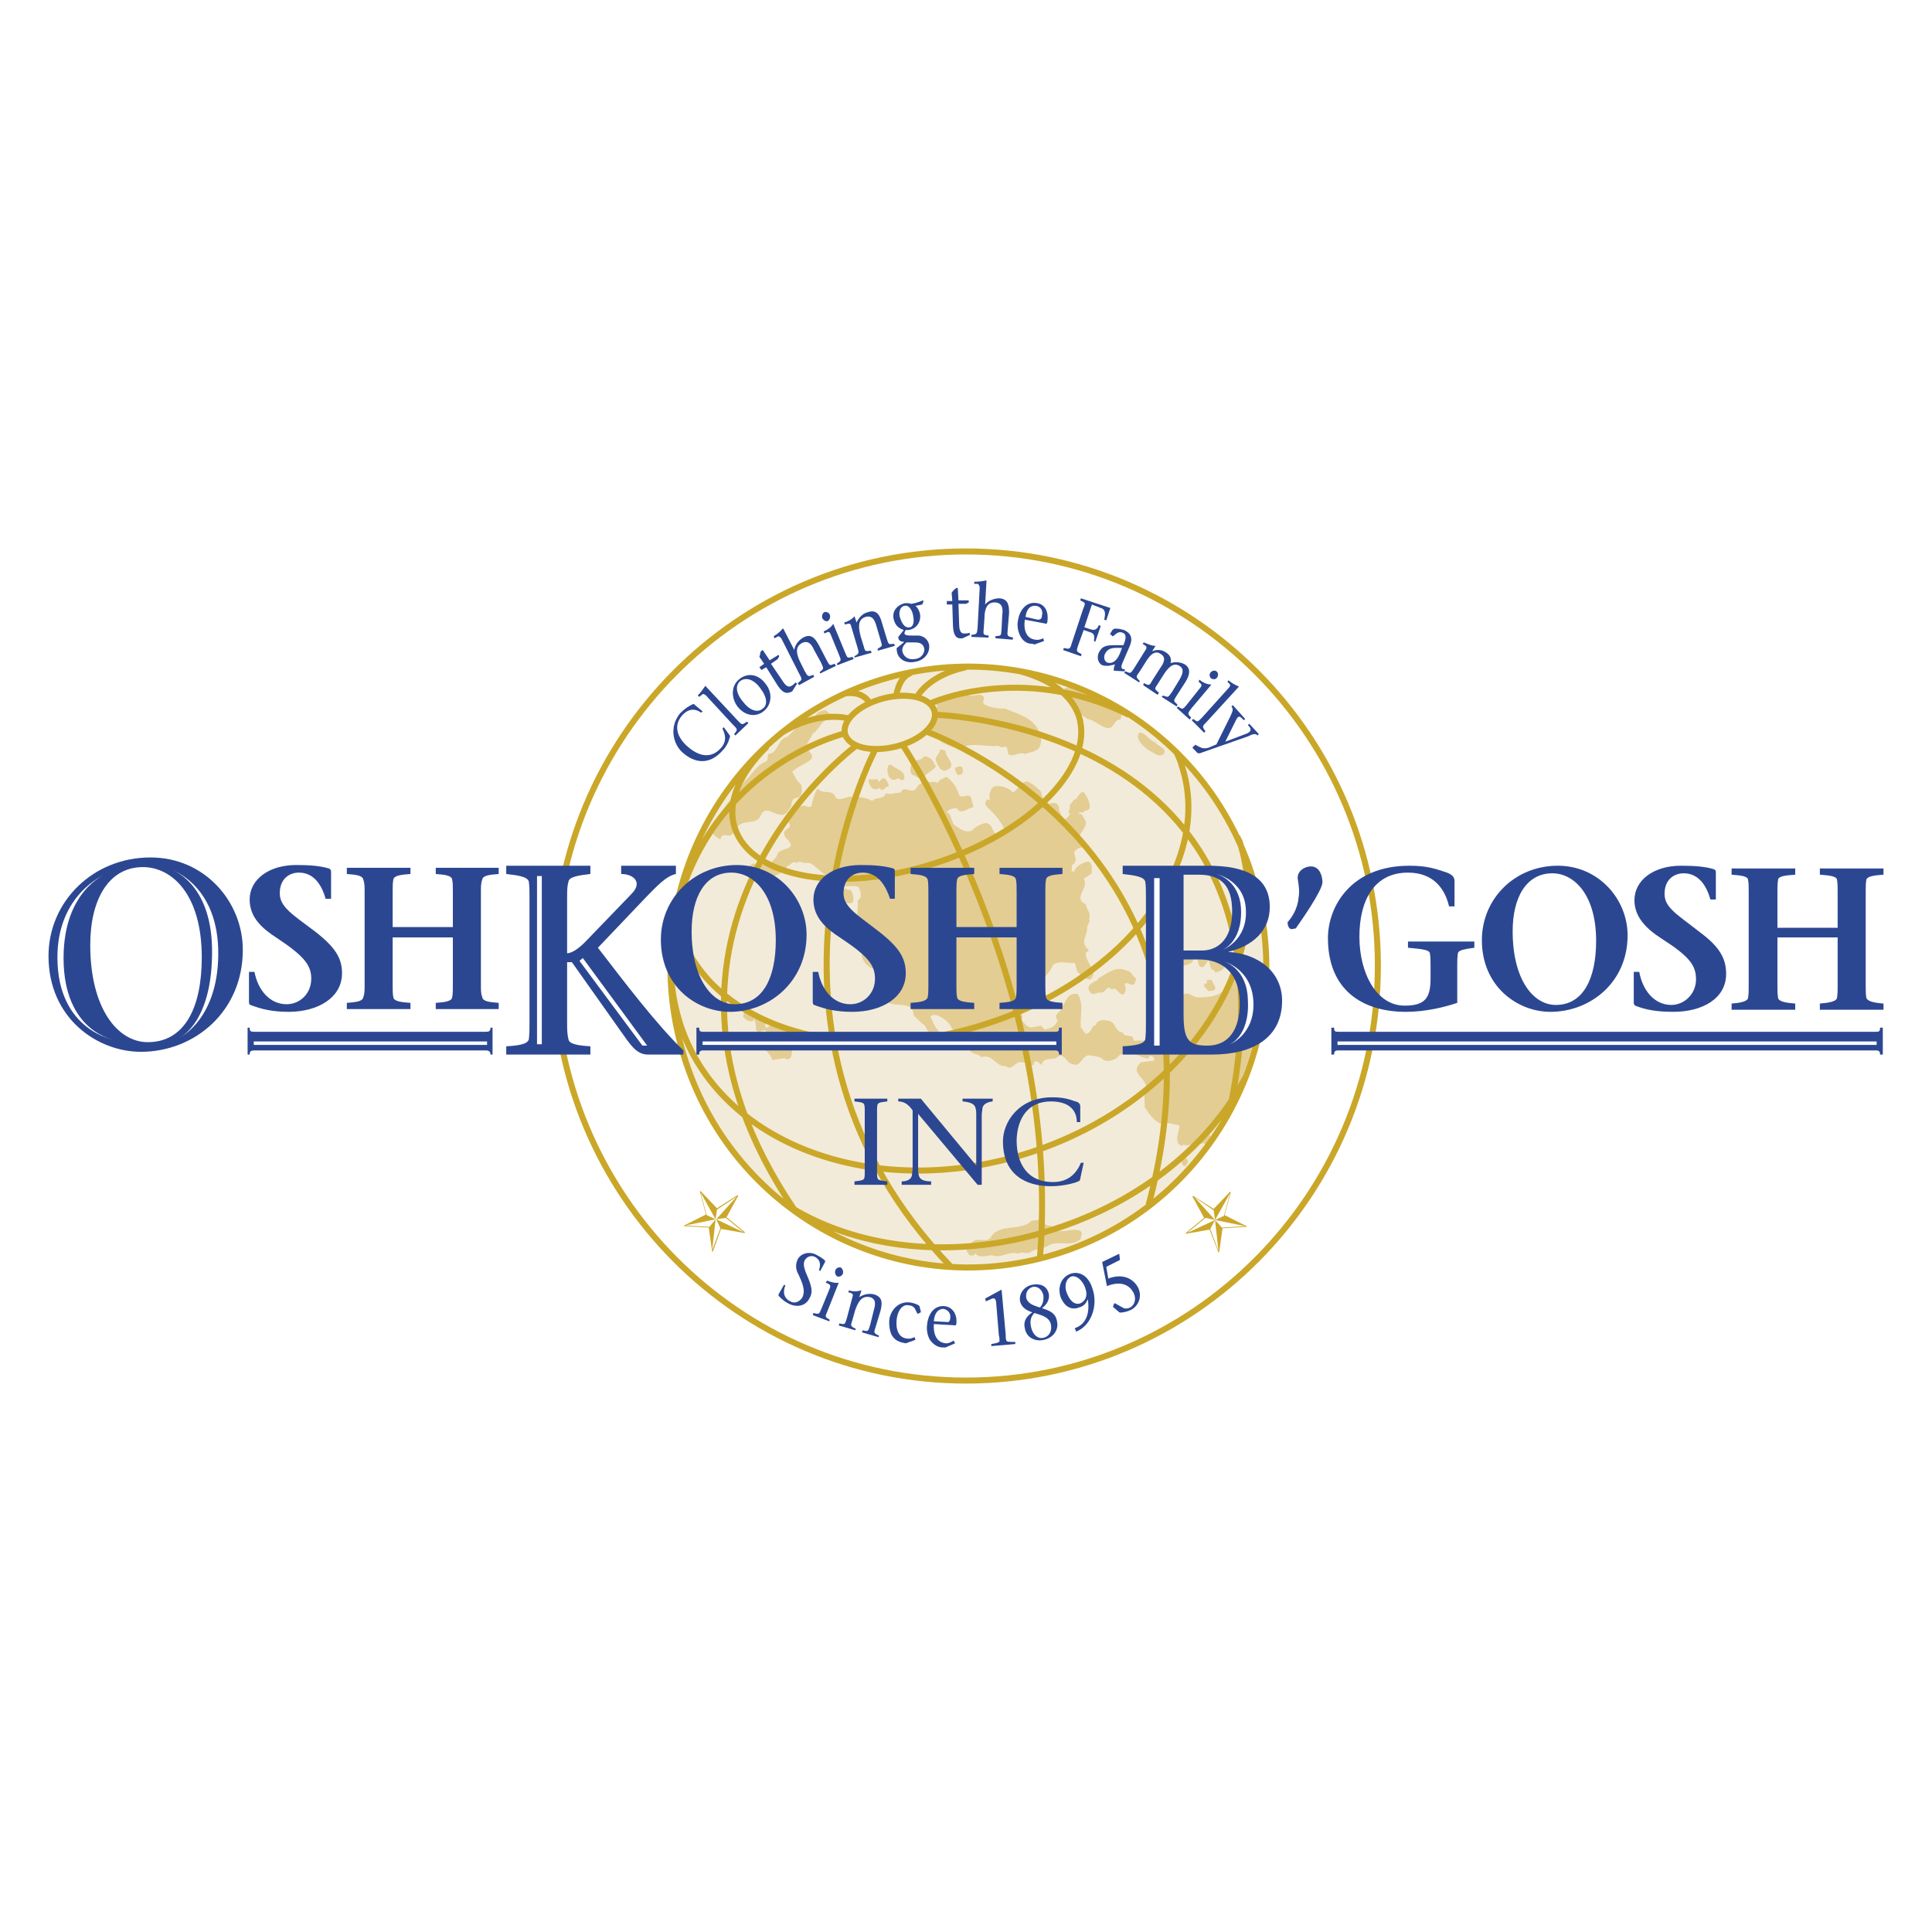 <?xml version="1.0" encoding="utf-8"?>
<!-- Generator: Adobe Illustrator 13.0.0, SVG Export Plug-In . SVG Version: 6.00 Build 14948)  -->
<!DOCTYPE svg PUBLIC "-//W3C//DTD SVG 1.0//EN" "http://www.w3.org/TR/2001/REC-SVG-20010904/DTD/svg10.dtd">
<svg version="1.0" id="Layer_1" xmlns="http://www.w3.org/2000/svg" xmlns:xlink="http://www.w3.org/1999/xlink" x="0px" y="0px"
	 width="192.756px" height="192.756px" viewBox="0 0 192.756 192.756" enable-background="new 0 0 192.756 192.756"
	 xml:space="preserve">
<g>
	<polygon fill-rule="evenodd" clip-rule="evenodd" fill="#FFFFFF" points="0,0 192.756,0 192.756,192.756 0,192.756 0,0 	"/>
	<path fill-rule="evenodd" clip-rule="evenodd" fill="#FFFFFF" d="M96.378,55.018c-22.662,0-41.093,18.497-41.093,41.326
		c0,22.896,18.431,41.395,41.093,41.395s41.093-18.498,41.093-41.395C137.471,73.515,119.04,55.018,96.378,55.018L96.378,55.018z"/>
	<path fill="none" stroke="#CAA728" stroke-width="0.601" stroke-miterlimit="2.613" d="M96.378,55.018
		c-22.662,0-41.093,18.497-41.093,41.326c0,22.896,18.431,41.395,41.093,41.395s41.093-18.498,41.093-41.395
		C137.471,73.515,119.04,55.018,96.378,55.018"/>
	<path fill-rule="evenodd" clip-rule="evenodd" fill="#F3EBD9" d="M96.583,66.639c-16.382,0-29.693,13.408-29.693,29.911
		c0,16.571,13.311,29.979,29.693,29.979c16.452,0,29.762-13.408,29.762-29.979C126.345,80.047,113.034,66.639,96.583,66.639
		L96.583,66.639z"/>
	<path fill-rule="evenodd" clip-rule="evenodd" fill="#F3EBD9" d="M100.133,86.373c-0.137,0.756-1.093,0.688-1.639,0.894
		C98.631,86.579,99.518,86.442,100.133,86.373L100.133,86.373z"/>
	<path fill-rule="evenodd" clip-rule="evenodd" fill="#F3EBD9" d="M100.815,88.986c0.136-0.137,0.272-0.344,0.136-0.55l0.273-0.481
		c0,0,0.068,0.069,0.137,0c0-0.688-0.615-0.962-0.683-1.582h-0.068l-0.068-0.069c0.342-0.206,1.093-0.069,1.023-0.55
		c0.479,0,0.819,0.069,1.229,0.275c0.272,0.481,0.136,0.688,0.204,1.169c-0.546-0.138-0.887-1.032-1.569-0.756
		c-0.205,0.55,0.341,0.962,0,1.375l0.136,1.238c-0.136,0-0.068,0.137,0,0.275v0.207l-1.229-0.413
		C100.474,89.192,100.746,89.261,100.815,88.986L100.815,88.986z"/>
	<path fill-rule="evenodd" clip-rule="evenodd" fill="#F3EBD9" d="M103.409,88.023c0.341-0.138,0.546,0.206,0.614,0.481l0.068,0.138
		h-0.614L103.409,88.023L103.409,88.023z"/>
	<path fill-rule="evenodd" clip-rule="evenodd" fill="#E3CD93" d="M74.193,101.02c0.137-0.139,0.341-0.139,0.546-0.207
		c0.273,0.275,0.341,0.482,0.546,0.895c0.068-0.275,0.478-0.207,0.682-0.275c0.546,0.068,0.341,0.756,0.41,1.1
		c0.342,0.068,0.546-0.619,0.956-0.273c0.546,0.205,1.502,0.549,1.502,1.305c0.205,0.619,0.273,1.307,0.068,1.926
		c-0.205,0.207-0.341,0.275-0.615,0.068l-1.229,0.207c-0.136-0.551-0.614-0.895-0.956-1.307c-0.478-0.48,0.341-0.963,0.273-1.443
		l0.068-0.207c-0.41-0.137-0.751,0.412-1.024-0.068c0.068-0.344-0.068-0.688-0.136-1.031c-0.41,0.412-0.819,0.068-1.161-0.275
		C74.125,101.295,74.262,101.156,74.193,101.02L74.193,101.02z"/>
	<path fill-rule="evenodd" clip-rule="evenodd" fill="#E3CD93" d="M74.33,77.916c0.682-0.619,1.16-1.582,2.047-1.925
		c0.478-0.275-0.068-0.756,0.546-0.825c0.751-0.275,0.683-1.444,1.638-1.65c0.615-0.55,0.956-1.1,1.638-1.513
		c0.614,0.481,0.819-0.481,1.161-0.619c0.205-0.344,0.614-0.481,1.024-0.55c0.136,0.138,0.341,0.413,0.478,0.344
		c-0.068,0.206,0,0.412,0,0.619c-0.887-0.138-1.092,1.031-1.774,1.375c-0.068,0.207-0.341,0.688-0.478,0.894
		c-0.546,0.756,0.546,0.894,0.41,1.581c-0.546,0.619-1.434,0.757-1.98,1.375c0.342,0.481,0.41,0.894,0.888,1.238
		c0.068,0.481,0.205,1.031-0.273,1.307c-0.41,0-0.683,0.274-0.683,0.619c0,0.344-0.272,0.55-0.477,0.894
		c-0.888,0.825-2.048-1.032-2.594,0.275c-0.41,1.031-1.843,0.344-2.321,1.169c-0.273,0-0.205,0.344-0.341,0.413
		c-0.341,0.963-1.161-0.138-1.366,0.825c-0.341-0.207-0.614-0.344-0.819-0.688C71.531,81.079,73.238,79.428,74.33,77.916
		L74.33,77.916z"/>
	<path fill-rule="evenodd" clip-rule="evenodd" fill="#E3CD93" d="M75.012,86.235c0.341-0.275,0.341,0.207,0.683,0.138l1.365-0.413
		c0.137-0.275,0.41-0.344,0.478-0.688c0.205-0.756,2.048-0.413,1.092-1.444c-0.205-0.206-0.41-0.412-0.41-0.756
		c0.068-0.413,0.75-0.343,0.546-0.894c-0.205-0.344-0.068-0.756,0.205-0.963c0.41,0.069,0.137-0.343,0.273-0.481
		c0.273-0.275,0.751-0.343,1.092-0.343c0.205,0.137,0.41,0.137,0.614,0.068c0.137-0.619,0.273-1.238,0.614-1.788
		c0.614,0.688,1.501-0.069,1.843,0.962c0.478,0.275,1.092-0.206,1.57-0.137c0.751,0,1.434,0.069,2.048,0.413
		c0.341-0.413,1.16-0.138,1.365-0.756c0.546,0.137,0.887-0.069,1.501-0.069c0.205-0.825,1.092,0.206,1.502-0.413
		c0.205-0.413,0.683-0.688,1.092-0.756c0.41,0.275,0.683-0.069,1.092,0.206c0.137-0.413,0.546-0.413,0.819-0.619
		c0.614,0.344,1.092,1.1,1.297,1.856c0.478,0.344,1.024-0.344,1.229,0.344l0.205,0.825c-0.615,0.069-1.229,0.825-1.638,0.137
		c-0.341-0.068-0.819,0.069-1.024,0.344c0.614,0.344,0.341,1.238,1.092,1.513c0.41,0.344,0.956,0.55,1.434,0.344
		c0.341-0.413,0.887-0.688,1.433-0.756c0.683,0.138,0.546,1.1,1.092,1.169c0.137-0.344,0.751,0,0.751-0.413
		c-0.409-0.962-1.023-1.65-1.774-2.338c-0.205-0.206-0.273-0.481,0-0.756c0.068,0,0.205,0,0.272,0.068
		c-0.136-0.481,0-1.1,0.41-1.375c0.751-0.138,1.434,0.137,1.911,0.619c0.547-0.413,0.751-1.169,1.502-1.1
		c0.478,0.275,0.955,0.619,1.297,1.031c0,0.481,0.341,1.031,0.819,1.169c0.409-0.138,0.751-0.138,0.955,0.344
		c0,0.481,0.205,0.825,0.546,1.169c0.41,0,0.342-0.413,0.683-0.481c0-0.068-0.067,0-0.204,0l-0.068-0.343
		c0.205-0.138,0.068-0.413,0.137-0.619c0.272-0.138,0.272-0.481,0.614-0.55c0.205-0.206,0.341-0.688,0.751-0.688
		c0.341,0.481,0.614,0.963,0.614,1.582c-0.137,0.344-0.614,0.207-0.751,0.55c-0.068-0.138-0.205-0.138-0.342-0.069l-0.067,0.069
		c0.478,0,0.478,0.481,0.751,0.756c0.204,0.894-1.298,1.444-0.342,2.475l0.068,0.138c-0.41,0.069-0.751,0.207-0.888,0.55
		c0.137,0.481,0.342,0.963-0.205,1.238c0,0.138,0,0.344-0.068,0.55l0.273,0.138c0.137-0.55,0.751-0.894,1.365-1.032
		c0.546,0.069,0.342,0.825,0.41,1.169l-0.819,0.55c0.614,0.894-1.161,1.926,0.205,2.544c0.136,0.55,0.546,0.963,0.341,1.444
		c0.137,0.275-0.137,0.55-0.205,0.825c0.068,0.894-0.751,1.444,0.068,2.2c0.273,0.275-0.204,0.207-0.204,0.413
		c0,1.032,1.297,1.788,0.478,2.613c-0.546,0-0.888-0.344-1.297-0.756l-0.273-0.895c-0.751,0.069-1.57-0.275-2.185,0.207
		c-0.272,0.825-1.023,1.237-1.297,1.924c-0.409,0-1.023-0.205-1.434,0.07c0,0.893-0.136,1.787-0.546,2.543
		c0.068,0.275,0.41,0.619,0.137,0.895c0.273,0.412,0.683,0.963,1.229,0.756l0.819-0.137c-0.205,0.205,0.272,0.137,0.205,0.412
		c0.614-0.139,1.16-0.275,1.364-0.963c-0.546-0.619,0.41-0.756,0.342-1.238c0.546-0.549,0.546-1.512,1.639-1.375
		c0.683,0.963,0.204,2.338,0.341,3.369c0.273,0.207,0.205,0.482,0.546,0.619c0.547-0.137,0.479-0.824,0.956-0.893
		c0.068-0.482,0.819-0.551,1.16-0.414c0.819,0,0.683,1.1,1.502,1.17c0.205,0.619,1.092,0,1.092,0.824
		c0.684-0.068,1.297,0.139,1.912-0.344c0.341-0.412,0.75-0.895,1.365-1.1c0.341,0.137,0.272-0.412,0.614-0.344
		c0.818-0.756-0.273-2.201,0.955-2.682c0.478-0.619,1.024,0.137,1.57,0.137c0.819,0,2.321,0,2.73-1.031
		c0.068-0.412,0.409-0.619,0.409-0.963c0.751-0.137,1.434-1.719,2.116-0.687c0.137,0.275-0.137,0.55,0.273,0.619
		c0.478-0.137,0.613-0.688,1.16-0.344c0.41,0.895-0.137,1.719-0.273,2.613c-0.341,1.1-0.341,2.475-0.751,3.713
		c-0.409,2.062-1.365,4.332-2.184,6.258c-0.751,1.1-1.229,2.475-2.321,3.506c0.137,0.275,0.479,0.756-0.068,0.963
		c-0.204,0.344-0.409-0.207-0.614-0.068c-0.273,0-0.614,0.137-0.888,0.205c-0.272-0.273-0.751,0.207-1.023-0.137
		c-0.137,0.344-0.342,0.068-0.478,0c-0.41-0.688,0.068-1.17,0.068-1.857c-0.615-0.137-1.229-0.344-1.912-0.205
		c-0.75-0.344-1.092-0.963-1.569-1.65c0.067-0.551-0.137-1.17,0.136-1.582c0.41-1.238-1.843-1.719-0.478-2.887
		c0.409,0,0.888-0.139,1.297-0.139c0.068-0.207-0.068-0.412-0.272-0.48c-0.273-0.068-0.205,0.273-0.41,0.273
		c-0.272-0.068-0.682-0.205-0.955-0.342c-0.273-0.139-0.614-0.07-0.888-0.344c-0.341,0.273-0.956,0.137-1.092,0.549
		c-0.41,0.275-1.024,0.551-1.502,0.207c-0.342-0.344-0.819-0.275-1.297-0.412c-0.888,0-0.819,1.236-1.707,0.893
		c-0.683-0.068-0.888-1.375-1.638-0.619c-0.342,0.139-1.502,0-1.434,0.688c-0.273-0.068-0.478-0.619-0.819-0.205
		c0.137,0.137-0.068,0.205-0.137,0.275c-0.409-0.275-0.887-0.344-1.297-0.344c-0.409,0.068-0.887,0.893-1.297,0.412
		c-1.16,0.068-1.297-1.307-2.525-0.895c-0.205-0.412-0.956-0.205-1.161-0.824c-0.068-0.963-1.161-1.445-1.707-1.994
		c-0.273-0.619-0.751-1.031-1.365-1.307c-0.273-0.139-0.682-0.139-0.819,0.068c0.273,0.551,0.478,1.168,0.956,1.582
		c0,0.205-0.137,0.412-0.205,0.619c-0.75,0-1.024-0.826-1.296-1.307c-0.41-0.275-0.683-0.619-1.024-0.895
		c-0.205-0.207-0.068-0.688-0.41-0.895c-0.819-0.619-2.662,0.207-2.662-1.375c-0.341-0.344-0.819-0.549-0.887-1.238
		c0.137-0.342,0.341-0.687,0.273-1.099c-0.75-0.207-1.297-0.55-1.57-1.307c-0.068-0.688,0-1.307-0.41-1.925
		c-0.41-0.137-0.75-0.413-0.888-0.825l0.137-0.206c-0.205-0.275-0.615,0-0.819-0.344c-0.273-0.206-0.205-0.688-0.068-1.031
		c0.137-0.207,0.341-0.344,0.614-0.344c0.41,0.206,0.683,0.619,0.614,1.031l-0.068,0.069c0.205,0.069,0.409,0.206,0.545,0.275
		c-0.205-0.756-0.068-1.582-0.068-2.406c0.478-0.207,0.273-0.894,0.068-1.307c-0.682-0.275-1.501,0.138-2.184-0.206
		c-0.478-0.481-0.956-0.825-1.501-1.306c-0.478-0.275-0.887-0.963-1.502-0.894c-0.341,0.068-0.683-0.275-1.023,0
		c-0.41-0.275-0.546,0.275-0.888,0.275c-0.273,0.756-1.365,1.031-2.116,1.375c-0.614-0.069-1.229-0.069-1.638-0.413
		C74.671,86.923,74.535,86.442,75.012,86.235L75.012,86.235z"/>
	<path fill-rule="evenodd" clip-rule="evenodd" fill="#E3CD93" d="M84.296,88.642c0.136-0.069,0.341,0.344,0.409,0.068
		c0.41,0.207,0.478,0.826,0.41,1.238c-0.205,0.343-0.615,0.069-0.888,0.137C84.159,89.673,83.818,88.917,84.296,88.642
		L84.296,88.642z"/>
	<path fill-rule="evenodd" clip-rule="evenodd" fill="#E3CD93" d="M96.856,124.191c0.409-0.963,1.296-0.137,1.911-0.619
		c0.888-1.65,3.004-0.619,4.164-1.787c0.41,0,1.093-0.275,1.297,0.275c0.205,0.344,0.888,0.137,0.956,0.48
		c0.751,0.688,1.774-0.137,2.594,0.275c0.342,0.205,0,0.48,0.068,0.756c-0.888,0.963-2.321,0.068-3.345,0.756
		c-0.546,0.275-1.297,0.275-1.706,0.619c-0.342,0.207-0.888-0.137-1.229,0.139c-0.75-0.344-1.843,0.549-2.594,0.137
		c-0.614,0.068-1.296,0.344-1.707-0.207c0.068,0.275-0.341,0.275-0.546,0.207C96.446,124.879,96.037,124.191,96.856,124.191
		L96.856,124.191z"/>
	<path fill-rule="evenodd" clip-rule="evenodd" fill="#E3CD93" d="M86.753,77.709c0.273,0.207,0.956-0.206,0.887,0.344
		c0.205-0.137,0.341-0.55,0.683-0.344c0.137,0.207,0.341,0.413,0.341,0.757c-0.341-0.069-0.614,0.688-0.887,0.137
		c-0.341,0.206-0.751,0.206-0.956-0.206C86.753,78.19,86.549,77.916,86.753,77.709L86.753,77.709z"/>
	<path fill-rule="evenodd" clip-rule="evenodd" fill="#E3CD93" d="M88.665,76.334l0.205-0.069c0.478,0.481,1.639,0.688,1.297,1.513
		c-0.205,0.138-0.409,0-0.546-0.138c-0.41,0.275-0.751,0.207-0.956-0.206C88.528,77.09,88.46,76.678,88.665,76.334L88.665,76.334z"
		/>
	<path fill-rule="evenodd" clip-rule="evenodd" fill="#E3CD93" d="M91.259,75.921c0.273-0.138,0.682-0.068,0.819-0.344
		c0.205-0.206,0.546-0.069,0.819,0.137c0.205,0.207,0.341,0.481,0.478,0.757c-0.341,0.481-1.024,0.688-1.229,1.1
		c-0.41,0.275-0.751-0.206-1.161-0.275C90.712,76.884,90.781,76.196,91.259,75.921L91.259,75.921z"/>
	<path fill-rule="evenodd" clip-rule="evenodd" fill="#E3CD93" d="M93.784,74.821c0.137-0.138,0.41,0.069,0.546,0.069
		c-0.068,0.688,1.365,1.513,0,1.994c-0.546,0.068-0.751-0.55-0.956-0.963C93.238,75.509,93.784,75.165,93.784,74.821L93.784,74.821z
		"/>
	<path fill-rule="evenodd" clip-rule="evenodd" fill="#E3CD93" d="M93.17,71.383c-0.341-0.412,0.683-0.688,0.205-1.101
		c0.887-0.55,2.116-0.55,3.14-0.962c0.615,0.344,1.297-0.413,1.707,0.344c-0.137,0.207-0.204,0.481,0,0.619
		c0.683,0.344,1.365,0.413,2.048,0.413c1.639,0.688,3.345,1.032,3.618,3.163c-0.068,0.413-0.137,0.894-0.614,1.032
		c-0.273,0.206-0.614,0.137-0.956,0.344c-0.614-0.275-1.092,0.275-1.638,0.069c-0.273-0.207,0-0.688-0.41-0.825
		c-0.272,0.137-0.478,0.069-0.683-0.069c-1.229,0.138-2.389-0.344-3.549,0.138l-0.205-0.069c-0.205,0.344-0.478-0.069-0.819,0.069
		c-0.614-0.344-1.434-0.413-1.57-1.307c-0.478-0.275-0.614-0.481-0.614-1.1C93.033,71.865,92.829,71.658,93.17,71.383L93.17,71.383z
		"/>
	<path fill-rule="evenodd" clip-rule="evenodd" fill="#E3CD93" d="M95.422,76.54c0.205-0.068,0.683-0.206,0.614,0.275
		c0.137,0.138,0,0.275-0.068,0.413c-0.205,0.069-0.546,0.206-0.546-0.138C95.354,76.953,95.149,76.678,95.422,76.54L95.422,76.54z"
		/>
	<path fill-rule="evenodd" clip-rule="evenodd" fill="#E3CD93" d="M109.621,97.582c0.887-0.482,1.706-1.238,2.729-0.757
		c0.478,0,0.684,0.619,1.024,0.826l-0.205,0.549c-0.342,0.207-0.751-0.344-0.955,0c0.136,0.344,0.136,0.758-0.137,1.031
		c-0.546,0-0.683-0.893-1.16-0.48c-0.41-0.619-0.615,0.344-1.093,0.275c-0.409-0.068-0.751,0.412-1.092-0.068
		C108.188,98.062,109.416,98.062,109.621,97.582L109.621,97.582z"/>
	<path fill-rule="evenodd" clip-rule="evenodd" fill="#E3CD93" d="M106.344,68.633c0.479-0.206,1.024,0.069,1.502,0.413
		c0.683,0,0.819,0.55,1.434,0.756c0.683,0.344,1.365,0.55,1.911,1.031c0.205,0.138,0.409,0.138,0.614,0.275
		c0.137,0.275,0.068,0.55-0.068,0.688c-0.614,0-0.614,1.031-1.297,0.825c-0.683-0.137-1.229-0.756-1.911-0.894
		c-0.955-0.481-1.57-1.513-2.321-2.407C106.139,69.045,106.003,68.702,106.344,68.633L106.344,68.633z"/>
	<path fill-rule="evenodd" clip-rule="evenodd" fill="#E3CD93" d="M118.085,115.459c0.204,0,0.272,0.137,0.409,0.275
		c0.137,0.275-0.137,0.412-0.205,0.619C117.88,116.422,117.743,115.666,118.085,115.459L118.085,115.459z"/>
	<path fill-rule="evenodd" clip-rule="evenodd" fill="#E3CD93" d="M115.491,95.656c0.205-0.069,0.409,0,0.546,0.137
		c0.137-0.137,0.342-0.481,0.614-0.343c0,0.206,0.205,0.137,0.273,0.206c0.068-0.069,0.136-0.069,0.204-0.138
		c0.273,0.207,0.273,0.619,0.342,0.963c-0.137,0.137-0.41,0.344-0.41,0.619l0.068,0.068c-0.341-0.481-0.818,0.275-1.023-0.205
		c-0.342-0.138-0.751,0.137-0.888-0.345C115.218,96.275,114.945,95.725,115.491,95.656L115.491,95.656z"/>
	<path fill-rule="evenodd" clip-rule="evenodd" fill="#E3CD93" d="M118.153,95.105c0.204-0.137,0.683,0,0.819,0.275
		c0.204,0.275,0.067,0.55-0.205,0.756c-0.273,0.068-0.683,0.344-0.888,0.068C117.676,95.725,117.88,95.312,118.153,95.105
		L118.153,95.105z"/>
	<path fill-rule="evenodd" clip-rule="evenodd" fill="#E3CD93" d="M113.648,73.102c0.682-0.068,0.887,0.756,1.638,0.963
		c0.068,0.344,1.229,0.55,0.819,1.169c-0.546,0.412-1.024-0.207-1.57-0.413C114.058,74.409,113.238,73.79,113.648,73.102
		L113.648,73.102z"/>
	<path fill-rule="evenodd" clip-rule="evenodd" fill="#E3CD93" d="M119.587,94.968c0.683-0.138,0.887,0.481,0.887,1.031
		c-0.272,0.069-0.204,0.551-0.614,0.482c-0.409-0.069-0.272-0.688-0.478-0.963C119.723,95.45,119.313,95.105,119.587,94.968
		L119.587,94.968z"/>
	<path fill-rule="evenodd" clip-rule="evenodd" fill="#E3CD93" d="M120.27,98.131c0.137,0,0.137-0.137,0.137-0.207v-0.137
		c0.136,0,0.409-0.137,0.546,0.068c0.068,0.414,0.546,0.688,0.137,0.963l-0.547,0.068C120.474,98.682,119.859,98.338,120.27,98.131
		L120.27,98.131z"/>
	<path fill-rule="evenodd" clip-rule="evenodd" fill="#E3CD93" d="M120.952,95.45c0.272-0.069,0.409,0.481,0.751,0.343
		c0.272,0.138,0.478,0.413,0.409,0.757c-0.205,0.344-0.614,0.413-0.888,0.481c0-0.275-0.272-0.207-0.409-0.413
		C120.747,96.137,120.338,95.793,120.952,95.45L120.952,95.45z"/>
	<path fill="none" stroke="#CAA728" stroke-width="0.604" stroke-miterlimit="2.613" d="M89.415,67.395
		c-15.904,3.988-25.598,20.284-21.638,36.306c3.958,16.09,20.069,25.854,35.973,21.865c15.973-3.988,25.666-20.215,21.707-36.306
		C121.498,73.24,105.389,63.407,89.415,67.395 M89.415,74.478c2.458-0.619,4.164-2.201,3.823-3.507
		c-0.342-1.375-2.594-1.925-5.052-1.307c-2.457,0.619-4.164,2.201-3.891,3.507C84.637,74.546,86.89,75.096,89.415,74.478
		 M76.514,74.478c-2.73,2.682-4.027,5.569-3.208,8.114c1.639,5.02,10.581,6.601,20.069,3.507
		c9.489-3.095,15.836-9.626,14.266-14.646c-0.751-2.201-2.867-3.645-5.802-4.47 M67.367,91.049c0.137,0.619,0.273,1.237,0.41,1.788
		c3.14,9.695,16.86,13.822,30.717,9.283c13.856-4.469,22.526-15.953,19.454-25.579c-0.137-0.55-0.341-1.031-0.614-1.582
		 M67.026,98.199c0.137,1.307,0.41,2.613,0.819,3.92c3.89,12.102,19.522,17.877,34.95,12.857c15.358-5.02,24.71-18.839,20.888-31.01
		c-0.068-0.138-0.205-0.344-0.273-0.55 M78.152,119.996c6.963,4.607,17.065,5.914,27.1,2.613
		c8.737-2.818,15.563-8.525,19.045-15.195 M89.415,69.458c0,0,0.205-1.925,1.502-2.338 M91.532,69.458c0,0,1.16-2.131,4.846-2.888
		 M92.896,70.146c0,0,9.079-4.125,19.728,1.168 M84.569,71.658c0,0-3.003-0.825-6.689,1.513 M84.296,73.171
		c0,0-14.608,3.438-17.27,19.94 M85.32,74.478c0,0-24.847,18.497-6.075,46.208 M87.368,74.684c0,0-15.018,28.398,7.577,51.777
		 M90.03,74.271c0,0,15.973,23.928,13.72,51.295 M92.351,72.965c0,0,31.878,11.208,22.253,47.238 M93.306,71.314
		c0,0,37.338,0.894,29.42,39.331 M86.753,70.146c0,0-0.546-1.238-2.458-0.963"/>
	<path fill-rule="evenodd" clip-rule="evenodd" fill="#CAA728" d="M72.418,121.51l1.775,1.443l-2.73-1.307l0.409,0.895l-0.819,2.201
		l0.341-3.096l-0.614,0.758l-2.389-0.139l3.003-0.619l-0.887-0.412l-0.615-2.27l1.502,2.682l0.137-0.961l1.979-1.307l-2.048,2.268
		L72.418,121.51L72.418,121.51z M69.893,118.828l-0.068,0.068l0.614,2.27l-2.184,1.1v0.07l2.457,0.137l0.341,2.406h0.068l0.819-2.27
		l2.321,0.412l0.068-0.068l-1.843-1.512l1.161-2.133l-0.068-0.068l-2.048,1.307L69.893,118.828L69.893,118.828z"/>
	<path fill-rule="evenodd" clip-rule="evenodd" fill="#CAA728" d="M121.225,121.717l-2.048-2.27l1.912,1.307L121.225,121.717
		l1.502-2.682l-0.614,2.268L121.225,121.717l3.004,0.619l-2.321,0.137L121.225,121.717l0.342,3.094l-0.819-2.201L121.225,121.717
		l-2.799,1.305l1.844-1.512L121.225,121.717L121.225,121.717z M121.089,120.615l-2.049-1.307l-0.067,0.07l1.16,2.131l-1.844,1.512
		l0.068,0.07l2.321-0.414l0.888,2.27h0.068l0.341-2.406l2.39-0.137v-0.068l-2.185-1.102l0.614-2.27l-0.068-0.068L121.089,120.615
		L121.089,120.615z"/>
	<path fill-rule="evenodd" clip-rule="evenodd" fill="#2C4792" d="M72.214,72.552l0.546,0.756c0.136,0.138,0.068,0.207,0,0.413
		c-0.068,0.275-0.273,0.757-0.683,1.169c-0.956,1.1-2.389,1.582-3.959,0.206c-0.887-0.757-1.434-2.476-0.273-3.919
		c0.478-0.482,0.819-0.688,1.092-0.825c0.205-0.138,0.341-0.138,0.409,0l0.751,0.619l-0.137,0.137
		c-0.478-0.343-1.16-0.55-1.911,0.275c-0.887,1.031-0.478,2.2,0.546,3.094c1.161,1.031,2.389,1.237,3.345,0.137
		c0.614-0.688,0.409-1.375,0.136-1.925L72.214,72.552L72.214,72.552z"/>
	<path fill-rule="evenodd" clip-rule="evenodd" fill="#2C4792" d="M70.371,68.427l3.208,3.438c0.478,0.481,0.41,0.481,0.956,0.137
		l0.136,0.138l-1.297,1.238l-0.136-0.138c0.41-0.481,0.341-0.481-0.137-0.963l-2.662-2.888c-0.136-0.138-0.341-0.207-0.41-0.069
		l-0.273,0.207l-0.137-0.138C69.961,69.045,70.166,68.702,70.371,68.427L70.371,68.427L70.371,68.427z"/>
	<path fill-rule="evenodd" clip-rule="evenodd" fill="#2C4792" d="M73.579,70.489c-0.614-0.825-0.683-2.062,0.205-2.75
		c0.683-0.55,1.775-0.619,2.594,0.481c0.683,0.825,0.683,2.062-0.205,2.751C75.49,71.521,74.398,71.521,73.579,70.489L73.579,70.489
		z M75.832,68.633c-0.478-0.688-1.297-1.169-1.979-0.688c-0.478,0.413-0.478,1.168,0.273,2.062c0.614,0.825,1.434,1.169,1.979,0.688
		C76.582,70.352,76.582,69.595,75.832,68.633L75.832,68.633z"/>
	<path fill-rule="evenodd" clip-rule="evenodd" fill="#2C4792" d="M77.743,65.47l-0.136,0.275l-0.683,0.481l1.16,1.719
		c0.137,0.206,0.478,0.756,0.887,0.481c0.137-0.069,0.273-0.207,0.41-0.344l0.136,0.138l-0.478,0.756
		c-0.409,0.206-0.819,0.344-1.433-0.55l-1.161-1.857l-0.478,0.275l-0.205-0.275l0.478-0.344l-0.478-0.688
		c0.068-0.138,0.068-0.344,0.137-0.55l0.205-0.137l0.683,1.031l0.888-0.55L77.743,65.47L77.743,65.47z"/>
	<path fill-rule="evenodd" clip-rule="evenodd" fill="#2C4792" d="M78.152,62.719l1.092,2.132c0.068-0.481,0.41-0.963,0.887-1.238
		c0.751-0.413,1.161,0,1.57,0.756l0.75,1.444c0.341,0.619,0.273,0.619,0.819,0.413l0.137,0.206l-1.57,0.756l-0.068-0.137
		c0.478-0.344,0.409-0.344,0.136-0.963l-0.683-1.237c-0.205-0.481-0.546-1.031-1.229-0.688c-0.751,0.413-0.478,1.238-0.137,1.925
		l0.41,0.825c0.341,0.619,0.341,0.619,0.887,0.413l0.068,0.206l-1.502,0.825l-0.136-0.207c0.478-0.344,0.478-0.344,0.136-0.963
		l-1.774-3.506c-0.137-0.138-0.273-0.275-0.41-0.138l-0.273,0.138l-0.068-0.207c0.341-0.206,0.683-0.481,0.887-0.756H78.152
		L78.152,62.719z"/>
	<path fill-rule="evenodd" clip-rule="evenodd" fill="#2C4792" d="M83.135,62.238l1.161,2.82c0.273,0.619,0.205,0.619,0.751,0.481
		l0.136,0.206l-1.638,0.619l-0.068-0.138c0.478-0.344,0.478-0.275,0.205-0.963l-0.819-1.994c-0.137-0.344-0.273-0.207-0.614-0.069
		l-0.068-0.207C82.521,62.857,82.931,62.582,83.135,62.238L83.135,62.238L83.135,62.238z M82.248,61.069
		c0.205-0.068,0.478,0.069,0.546,0.275c0.068,0.206,0,0.481-0.205,0.619c-0.205,0.069-0.41-0.069-0.546-0.275
		C81.975,61.413,82.043,61.207,82.248,61.069L82.248,61.069z"/>
	<path fill-rule="evenodd" clip-rule="evenodd" fill="#2C4792" d="M86.139,64.37c0.205,0.688,0.137,0.619,0.751,0.55l0.068,0.206
		l-1.707,0.481V65.47c0.478-0.275,0.478-0.275,0.273-0.962l-0.614-2.063c-0.068-0.344-0.273-0.207-0.614-0.138l-0.068-0.206
		c0.341-0.069,0.819-0.344,1.024-0.619l0,0l0.205,0.619c0.205-0.413,0.546-0.894,1.161-1.032c0.819-0.274,1.161,0.275,1.365,1.032
		l0.478,1.582c0.205,0.619,0.136,0.619,0.75,0.55l0.068,0.207l-1.707,0.481v-0.207c0.478-0.275,0.478-0.206,0.273-0.894l-0.41-1.375
		c-0.137-0.481-0.341-1.1-1.092-0.894c-0.819,0.275-0.683,1.101-0.478,1.925L86.139,64.37L86.139,64.37z"/>
	<path fill-rule="evenodd" clip-rule="evenodd" fill="#2C4792" d="M91.327,60.45c0.205,0.137,0.41,0.481,0.478,0.894
		c0.068,0.619-0.273,1.375-1.161,1.513c-0.068,0-0.205,0-0.273,0c-0.068,0.137-0.137,0.206-0.137,0.344
		c0.068,0.206,0.341,0.206,0.751,0.206h0.683c0.478,0.069,0.887,0.344,1.024,0.894c0.137,0.825-0.478,1.582-1.365,1.719
		c-0.887,0.206-1.707-0.207-1.843-1.032c0-0.137-0.068-0.275,0-0.344l0.683-0.55v-0.068c-0.341,0-0.546-0.138-0.546-0.481
		l0.546-0.688c-0.614-0.206-0.887-0.55-1.024-1.169c-0.136-0.825,0.478-1.375,1.161-1.513c0.205,0,0.41,0,0.614,0.068
		c0.478-0.068,0.819-0.206,1.161-0.343l0.068,0.068l-0.136,0.344L91.327,60.45L91.327,60.45z M90.439,64.094
		c-0.205,0.207-0.478,0.481-0.41,0.894c0.136,0.55,0.614,0.894,1.297,0.756c0.614-0.068,0.956-0.619,0.888-1.031
		c-0.137-0.619-0.615-0.619-1.093-0.619H90.439L90.439,64.094z M89.757,61.481c0.136,0.481,0.409,1.238,1.024,1.101
		c0.41-0.069,0.41-0.688,0.341-1.032c-0.068-0.688-0.478-1.238-0.887-1.1C89.757,60.519,89.688,61.138,89.757,61.481L89.757,61.481z
		"/>
	<path fill-rule="evenodd" clip-rule="evenodd" fill="#2C4792" d="M96.651,60.106l-0.273,0.137h-0.751l0.068,2.063
		c0,0.344,0.068,0.963,0.546,0.894c0.136,0,0.341,0,0.478-0.069l0.068,0.206l-0.751,0.344c-0.546,0.069-0.887-0.138-0.956-1.169
		l-0.068-2.201h-0.546v-0.344h0.546l-0.068-0.825c0.137-0.206,0.273-0.343,0.478-0.481h0.136l0.068,1.238h1.024V60.106
		L96.651,60.106z"/>
	<path fill-rule="evenodd" clip-rule="evenodd" fill="#2C4792" d="M98.426,57.906l-0.137,2.406c0.273-0.344,0.819-0.619,1.434-0.619
		c0.819,0.068,0.956,0.619,0.956,1.444l-0.137,1.65c-0.068,0.688-0.068,0.688,0.546,0.826l-0.068,0.207l-1.706-0.138v-0.207
		c0.614-0.069,0.546,0,0.614-0.756l0.068-1.375c0.068-0.55,0.068-1.169-0.683-1.238c-0.888-0.068-1.093,0.756-1.093,1.582
		l-0.068,0.963c-0.068,0.687-0.068,0.687,0.479,0.756v0.207l-1.707-0.069v-0.207c0.546-0.068,0.546-0.068,0.614-0.756l0.205-3.92
		c0-0.206-0.068-0.343-0.205-0.412h-0.341v-0.207C97.675,58.043,98.084,57.975,98.426,57.906L98.426,57.906L98.426,57.906z"/>
	<path fill-rule="evenodd" clip-rule="evenodd" fill="#2C4792" d="M102.248,61.826c-0.136,0.894,0.068,1.856,1.024,1.994
		c0.409,0.068,0.614-0.069,0.819-0.138l0.068,0.275l-0.956,0.344l-0.205-0.069c-0.204,0-0.818,0-1.229-0.825
		c-0.136-0.275-0.341-0.894-0.205-1.513c0.137-0.894,0.751-1.925,1.912-1.719c0.818,0.137,1.16,0.894,1.023,1.856l-0.068,0.206
		L102.248,61.826L102.248,61.826z M103.545,61.826c0.205,0,0.41-0.069,0.41-0.413c0.137-0.481-0.137-0.894-0.546-0.963
		c-0.479-0.069-0.956,0.137-1.093,1.1L103.545,61.826L103.545,61.826z"/>
	<path fill-rule="evenodd" clip-rule="evenodd" fill="#2C4792" d="M108.188,62.582l0.614,0.206c0.409,0.138,0.683,0,0.819-0.412
		l0.204,0.069l-0.546,1.582l-0.137-0.069c0.068-0.481,0.068-0.756-0.409-0.894l-0.614-0.206l-0.546,1.513
		c-0.205,0.619-0.205,0.619,0.341,0.894l-0.068,0.207l-1.774-0.619l0.067-0.207c0.615,0.138,0.615,0.138,0.819-0.55l1.093-3.3
		c0.273-0.688,0.273-0.619-0.273-0.894l0.068-0.207l2.936,0.963l-0.41,1.237l-0.204-0.068c0.136-0.619,0.136-1.031-0.342-1.169
		l-0.887-0.344L108.188,62.582L108.188,62.582z"/>
	<path fill-rule="evenodd" clip-rule="evenodd" fill="#2C4792" d="M111.122,66.914c0-0.206,0-0.413,0.137-0.619l-0.683,0.137
		c-0.205,0-0.409,0-0.614-0.068c-0.409-0.207-0.546-0.756-0.341-1.238c0.341-0.688,0.75-0.756,1.638-0.756h0.819
		c0.272-0.619,0.341-1.1-0.068-1.238c-0.41-0.206-0.683,0.138-0.956,0.344c-0.068,0-0.068,0-0.068,0l-0.204-0.206
		c-0.068,0-0.068-0.069,0-0.069l0.204-0.344c0.137-0.138,0.205-0.138,0.342-0.138c0.341,0,0.546,0.068,0.819,0.138
		c0.751,0.344,0.888,0.894,0.546,1.65l-0.683,1.581c-0.137,0.344-0.273,0.688,0.205,0.688v0.206L111.122,66.914L111.122,66.914z
		 M111.941,64.645c-0.614,0-1.365-0.137-1.706,0.619c-0.137,0.275-0.068,0.688,0.204,0.825c0.342,0.138,0.888,0.069,1.297-0.894
		L111.941,64.645L111.941,64.645z"/>
	<path fill-rule="evenodd" clip-rule="evenodd" fill="#2C4792" d="M113.717,66.982c-0.41,0.55-0.41,0.55,0,0.963l-0.068,0.137
		l-1.502-0.962l0.137-0.138c0.545,0.206,0.478,0.275,0.887-0.344l1.16-1.856c0.137-0.275,0-0.344-0.341-0.55l0.137-0.138
		c0.341,0.138,0.751,0.344,1.16,0.344l0,0l-0.341,0.55l0,0c0.409-0.206,0.955-0.206,1.434,0.138
		c0.478,0.344,0.478,0.688,0.409,1.031c0.409-0.137,0.955-0.137,1.434,0.138c0.614,0.413,0.478,1.032,0.067,1.719l-0.887,1.375
		c-0.342,0.55-0.342,0.55,0.068,0.894l-0.068,0.207l-1.502-0.962l0.137-0.138c0.546,0.206,0.478,0.206,0.888-0.344l0.751-1.238
		c0.272-0.481,0.546-1.031,0-1.375c-0.479-0.275-0.956-0.137-1.639,0.963l-0.478,0.756c-0.41,0.619-0.41,0.55,0.068,0.962
		l-0.137,0.207l-1.434-0.962l0.068-0.207c0.546,0.275,0.546,0.275,0.888-0.344l0.75-1.169c0.342-0.481,0.615-1.031,0.068-1.375
		c-0.478-0.343-0.955-0.206-1.638,0.963L113.717,66.982L113.717,66.982z"/>
	<path fill-rule="evenodd" clip-rule="evenodd" fill="#2C4792" d="M120.815,68.358l-1.911,2.269c-0.41,0.55-0.479,0.55-0.068,0.962
		l-0.137,0.207l-1.297-1.169l0.137-0.138c0.478,0.344,0.478,0.275,0.887-0.207l1.365-1.719c0.205-0.275,0-0.344-0.204-0.55
		l0.068-0.206c0.341,0.275,0.751,0.481,1.16,0.481V68.358L120.815,68.358z M121.361,66.982c0.205,0.138,0.205,0.413,0.068,0.619
		c-0.137,0.207-0.409,0.207-0.614,0.069c-0.137-0.137-0.205-0.413,0-0.619C120.952,66.914,121.225,66.845,121.361,66.982
		L121.361,66.982z"/>
	<path fill-rule="evenodd" clip-rule="evenodd" fill="#2C4792" d="M123.614,68.495l-3.208,3.507
		c-0.479,0.481-0.479,0.481-0.137,0.963l-0.137,0.137l-1.229-1.237l0.136-0.138c0.479,0.344,0.41,0.344,0.888-0.138l2.662-2.957
		c0.137-0.138,0.205-0.275,0.068-0.413l-0.205-0.207l0.137-0.137C122.863,68.151,123.272,68.358,123.614,68.495L123.614,68.495
		L123.614,68.495z"/>
	<path fill-rule="evenodd" clip-rule="evenodd" fill="#2C4792" d="M124.433,73.171c0.547-0.275,0.342-0.55,0.068-0.825l0.137-0.138
		l0.956,1.031l-0.137,0.138c-0.205-0.275-0.614-0.069-0.888,0.069l-4.505,1.581c-0.342,0.138-0.546,0.207-0.683,0l-0.409-0.413
		c0,0,0.067-0.068,0.067-0.137l0.137-0.069c0-0.069,0.068-0.137,0.137-0.069l0.409,0.207c0.273,0.137,0.547,0.137,0.819,0.068
		l0.819-0.343l1.434-2.888c0.205-0.481,0.273-0.619,0.068-0.894L123,70.352l1.229,1.375l-0.137,0.138
		c-0.273-0.275-0.478-0.619-0.751-0.069l-1.092,2.2L124.433,73.171L124.433,73.171z"/>
	<path fill-rule="evenodd" clip-rule="evenodd" fill="#2C4792" d="M81.702,126.736c0.205-0.551,0.136-1.031-0.341-1.307
		c-0.341-0.207-0.819-0.139-1.092,0.344c-0.205,0.48,0.068,1.031,0.41,1.855c0.341,0.895,0.41,1.375,0.068,1.926
		c-0.41,0.826-1.365,0.895-2.116,0.48c-0.41-0.205-0.683-0.48-0.956-0.756c0,0,0-0.068,0-0.137l0.546-0.963l0.137,0.068
		c-0.342,0.826,0,1.375,0.478,1.582c0.41,0.275,0.956,0.068,1.229-0.412c0.205-0.482,0.205-0.963-0.342-2.133
		c-0.205-0.412-0.478-0.893-0.136-1.65c0.341-0.619,1.229-0.824,1.911-0.412c0.273,0.139,0.614,0.344,0.819,0.551
		c0,0.068,0,0.068,0,0.137l-0.478,0.895L81.702,126.736L81.702,126.736z"/>
	<path fill-rule="evenodd" clip-rule="evenodd" fill="#2C4792" d="M83.681,127.973l-1.092,2.75
		c-0.273,0.689-0.341,0.619,0.205,0.963l-0.068,0.139l-1.638-0.619l0.068-0.207c0.615,0.139,0.546,0.139,0.819-0.48l0.819-1.994
		c0.137-0.344-0.068-0.412-0.409-0.551l0.136-0.205C82.862,127.904,83.34,128.041,83.681,127.973L83.681,127.973L83.681,127.973z
		 M83.886,126.461c0.205,0.137,0.273,0.412,0.205,0.619c-0.068,0.205-0.342,0.344-0.546,0.275c-0.205-0.139-0.273-0.346-0.205-0.619
		C83.409,126.529,83.681,126.393,83.886,126.461L83.886,126.461z"/>
	<path fill-rule="evenodd" clip-rule="evenodd" fill="#2C4792" d="M85.047,131.686c-0.205,0.619-0.205,0.619,0.341,0.895
		l-0.068,0.137l-1.639-0.48l0.068-0.207c0.546,0.139,0.546,0.139,0.751-0.549l0.546-2.062c0.136-0.344-0.068-0.414-0.41-0.482
		l0.068-0.205c0.342,0.137,0.819,0.137,1.229,0v0.068l-0.205,0.619c0.409-0.275,0.956-0.414,1.502-0.275
		c0.819,0.275,0.819,0.824,0.614,1.65l-0.478,1.582c-0.205,0.617-0.205,0.617,0.341,0.893l-0.068,0.137l-1.638-0.48l0.068-0.207
		c0.546,0.139,0.546,0.139,0.751-0.549l0.341-1.375c0.136-0.482,0.341-1.17-0.341-1.375c-0.888-0.207-1.229,0.549-1.502,1.305
		L85.047,131.686L85.047,131.686z"/>
	<path fill-rule="evenodd" clip-rule="evenodd" fill="#2C4792" d="M91.327,133.68l-0.956,0.344
		c-0.205-0.068-1.024-0.068-1.434-0.893c-0.136-0.275-0.273-0.895-0.205-1.514c0.205-1.168,1.16-1.855,2.184-1.65
		c0.273,0.068,0.615,0.139,0.819,0.344l0.136,0.551c0,0.068,0,0.068,0,0.068l-0.273,0.139c-0.068,0-0.068,0-0.068,0l-0.273-0.551
		c-0.137-0.137-0.273-0.275-0.546-0.275c-0.41-0.137-1.024,0.139-1.229,1.238c-0.136,0.824,0,1.924,0.956,2.062
		c0.409,0.068,0.614-0.068,0.819-0.139L91.327,133.68L91.327,133.68z"/>
	<path fill-rule="evenodd" clip-rule="evenodd" fill="#2C4792" d="M93.17,132.1c-0.068,0.893,0.205,1.855,1.229,1.924
		c0.341,0,0.614-0.205,0.751-0.273l0.136,0.273l-0.956,0.414h-0.205c-0.205,0-0.751,0-1.297-0.688
		c-0.205-0.275-0.41-0.895-0.341-1.514c0.068-0.895,0.546-1.994,1.707-1.926c0.819,0.07,1.297,0.758,1.229,1.719l-0.068,0.207
		L93.17,132.1L93.17,132.1z M94.467,131.893c0.136,0.068,0.341-0.068,0.341-0.412c0.068-0.482-0.273-0.826-0.683-0.895
		c-0.41,0-0.887,0.275-0.956,1.238L94.467,131.893L94.467,131.893z"/>
	<path fill-rule="evenodd" clip-rule="evenodd" fill="#2C4792" d="M100.337,133.131c0,0.273,0,0.412,0.068,0.619
		c0.068,0.137,0.341,0.137,0.888,0.137v0.207l-2.39,0.205v-0.205c0.479-0.07,0.751-0.139,0.819-0.275c0-0.207,0-0.344-0.068-0.619
		l-0.272-3.301c-0.068-0.551-0.41-0.344-0.683-0.207l-0.342,0.139l-0.068-0.275l1.639-0.895L100.337,133.131L100.337,133.131z"/>
	<path fill-rule="evenodd" clip-rule="evenodd" fill="#2C4792" d="M104.638,129.074c0.137,0.756-0.41,1.236-0.683,1.443
		c0.614,0.205,1.365,0.412,1.502,1.307c0.204,0.893-0.41,1.65-1.297,1.855c-0.956,0.207-1.775-0.275-1.912-1.168
		c-0.204-0.826,0.342-1.307,0.751-1.582c-0.683-0.207-1.092-0.549-1.229-1.1c-0.136-0.826,0.478-1.514,1.229-1.65
		C103.75,128.041,104.433,128.248,104.638,129.074L104.638,129.074z M103.75,130.449c0.273-0.275,0.41-0.688,0.342-1.238
		c-0.137-0.551-0.547-0.895-1.024-0.824c-0.546,0.137-0.751,0.617-0.683,1.1C102.521,130.035,103.067,130.242,103.75,130.449
		L103.75,130.449z M104.843,132.1c-0.205-0.758-1.024-0.895-1.639-1.102c-0.341,0.344-0.478,0.758-0.341,1.377
		c0.136,0.686,0.614,1.236,1.229,1.1C104.706,133.336,104.979,132.787,104.843,132.1L104.843,132.1z"/>
	<path fill-rule="evenodd" clip-rule="evenodd" fill="#2C4792" d="M107.231,132.512c1.229-0.412,1.502-1.65,1.297-2.889l0,0
		c-0.137,0.344-0.341,0.688-0.888,0.826c-0.683,0.273-1.434,0-1.843-1.102c-0.273-0.961,0.068-1.924,1.024-2.268
		c0.818-0.275,1.774,0.137,2.184,1.512c0.547,1.582-0.067,3.645-1.638,4.264L107.231,132.512L107.231,132.512z M106.89,127.355
		c-0.614,0.273-0.683,1.031-0.478,1.58c0.273,0.756,0.751,1.307,1.365,1.1c0.479-0.205,0.751-0.688,0.547-1.375
		C108.051,127.697,107.368,127.217,106.89,127.355L106.89,127.355z"/>
	<path fill-rule="evenodd" clip-rule="evenodd" fill="#2C4792" d="M111.668,125.086l0.068,0.619l-1.365,0.688l0.205,1.168
		c1.434-0.551,2.525,0,3.003,0.963c0.41,0.963-0.067,1.857-0.818,2.199c-0.478,0.207-0.956,0.275-1.093,0.207l-0.546-0.48
		c-0.068,0-0.068-0.068-0.068-0.139l0.068-0.137c0-0.068,0-0.139,0.137-0.139l0.614,0.346c0.205,0.137,0.478,0.273,0.888,0.068
		c0.478-0.275,0.614-0.895,0.341-1.445c-0.409-0.824-1.297-1.236-2.662-0.688l-0.478-2.406L111.668,125.086L111.668,125.086z"/>
	<path fill-rule="evenodd" clip-rule="evenodd" fill="#2C4792" d="M87.504,116.697c0,1.1-0.068,1.031,1.023,1.168v0.344h-3.276
		v-0.344c1.092-0.137,1.024-0.068,1.024-1.168v-5.57c0-1.17,0.068-1.1-1.024-1.238v-0.275h3.276v0.275
		c-1.092,0.139-1.023,0.068-1.023,1.238V116.697L87.504,116.697z"/>
	<path fill-rule="evenodd" clip-rule="evenodd" fill="#2C4792" d="M97.538,118.209c-1.979-2.338-3.959-4.744-5.938-7.082v5.432
		c0,0.275,0,0.482,0.068,0.688c0.068,0.414,0.478,0.619,1.229,0.619v0.344h-2.936v-0.344c0.546,0,0.956-0.205,1.024-0.619
		c0-0.205,0.068-0.412,0.068-0.688v-5.775c-0.341-0.48-0.751-0.895-1.434-0.895v-0.275h2.252c1.843,2.201,3.686,4.471,5.529,6.67
		l0,0v-5.02c0-0.273,0-0.48-0.068-0.688c-0.068-0.412-0.478-0.619-1.297-0.688v-0.275h3.003v0.275
		c-0.546,0.068-0.956,0.275-1.023,0.688c0,0.207-0.068,0.414-0.068,0.688v6.945H97.538L97.538,118.209z"/>
	<path fill-rule="evenodd" clip-rule="evenodd" fill="#2C4792" d="M108.119,116.01l-0.342,1.58c0,0.275-0.204,0.275-0.546,0.412
		c-0.478,0.139-1.365,0.346-2.389,0.346c-2.526,0-4.778-1.17-4.778-4.471c0-1.926,1.57-4.4,4.914-4.4
		c1.16,0,1.707,0.207,2.321,0.412c0.341,0.068,0.478,0.275,0.478,0.482v1.58h-0.341c0-1.031-0.614-2.062-2.594-2.062
		c-2.253,0-3.346,1.65-3.413,3.852c0,2.475,1.16,4.193,3.617,4.193c1.639,0,2.39-0.963,2.799-1.924H108.119L108.119,116.01z"/>
	<path fill-rule="evenodd" clip-rule="evenodd" fill="#2C4792" d="M4.84,95.381c0-5.432,4.437-9.833,10.171-9.833
		c5.46,0,9.215,4.47,9.215,9.214c0,6.189-4.847,10.178-10.171,10.178C9.755,104.939,4.84,101.639,4.84,95.381L4.84,95.381z
		 M20.131,95.518c0-6.326-3.003-9.007-5.871-9.007c-3.413,0-5.256,3.231-5.256,7.77c0,6.327,2.73,9.696,5.734,9.696
		C18.424,103.977,20.131,100.537,20.131,95.518L20.131,95.518z"/>
	<path fill-rule="evenodd" clip-rule="evenodd" fill="#2C4792" d="M32.486,89.673c-0.341-1.238-1.092-2.613-2.662-2.613
		c-0.887,0-1.911,0.55-1.911,2.063c0,1.375,1.297,2.131,3.481,3.782c2.048,1.582,2.73,2.682,2.73,4.194
		c0,2.475-2.458,3.852-5.324,3.852c-1.639,0-2.731-0.275-3.823-0.688c-0.068,0-0.136-0.139-0.136-0.275v-3.025h0.546
		c0.341,1.787,1.501,3.23,3.208,3.23c1.297,0,2.458-1.031,2.458-2.543c0-1.307-0.615-2.201-3.414-4.058
		c-1.501-0.962-2.73-2.062-2.73-3.851c0-1.994,1.911-3.438,4.642-3.438c1.297,0,2.321,0.069,3.276,0.344
		c0.137,0.069,0.205,0.207,0.205,0.275v2.75H32.486L32.486,89.673z"/>
	<path fill-rule="evenodd" clip-rule="evenodd" fill="#2C4792" d="M39.176,98.338c0,0.48,0,0.824,0.068,1.168
		c0.068,0.412,0.819,0.482,1.707,0.551v0.619h-6.348v-0.619c0.888-0.068,1.57-0.139,1.638-0.551
		c0.137-0.344,0.137-0.688,0.137-1.168v-9.352c0-0.55,0-0.894-0.137-1.237c-0.068-0.413-0.75-0.482-1.638-0.55v-0.619h6.348v0.619
		c-0.887,0.068-1.638,0.137-1.707,0.55c-0.068,0.343-0.068,0.687-0.068,1.237v3.507h6.006v-3.507c0-0.55,0-0.894-0.068-1.237
		c-0.068-0.413-0.751-0.482-1.638-0.55v-0.619h6.28v0.619c-0.887,0.068-1.57,0.137-1.638,0.55c-0.136,0.343-0.136,0.687-0.136,1.237
		v9.352c0,0.48,0,0.824,0.136,1.168c0.068,0.412,0.751,0.482,1.638,0.551v0.619h-6.28v-0.619c0.887-0.068,1.57-0.139,1.638-0.551
		c0.068-0.344,0.068-0.688,0.068-1.168v-4.813h-6.006V98.338L39.176,98.338z"/>
	<path fill-rule="evenodd" clip-rule="evenodd" fill="#2C4792" d="M52.828,89.536c0-0.688,0-1.101-0.068-1.582
		c-0.137-0.481-1.024-0.619-2.253-0.756v-0.825h8.396v0.825c-1.161,0.137-2.116,0.275-2.184,0.756
		c-0.137,0.481-0.137,0.894-0.137,1.582v5.569c0.341,0,0.956-0.275,1.775-1.1l4.642-4.813c1.16-1.168,0.205-1.994-1.024-1.994
		v-0.825h5.461v0.825c-1.024,0.206-2.048,1.375-3.004,2.338l-4.778,5.02c2.594,3.368,5.939,7.771,8.533,10.245v0.412h-3.55
		c-1.161,0-1.775-1.031-2.662-2.27l-4.915-6.944h-0.478v6.052c0,0.688,0,1.1,0.137,1.65c0.068,0.48,1.023,0.619,2.184,0.688v0.824
		h-8.396v-0.824c1.229-0.068,2.116-0.207,2.253-0.688c0.068-0.551,0.068-0.963,0.068-1.65V89.536L52.828,89.536z"/>
	<path fill-rule="evenodd" clip-rule="evenodd" fill="#2C4792" d="M65.934,93.73c0-4.057,3.276-7.426,7.577-7.426
		c4.164,0,6.962,3.438,6.962,6.945c0,4.674-3.686,7.702-7.645,7.702C69.552,100.951,65.934,98.475,65.934,93.73L65.934,93.73z
		 M77.401,93.799c0-4.676-2.252-6.739-4.437-6.739c-2.594,0-3.959,2.407-3.959,5.845c0,4.745,2.048,7.288,4.3,7.288
		C76.104,100.193,77.401,97.582,77.401,93.799L77.401,93.799z"/>
	<path fill-rule="evenodd" clip-rule="evenodd" fill="#2C4792" d="M88.801,89.673c-0.41-1.238-1.161-2.613-2.73-2.613
		c-0.888,0-1.912,0.55-1.912,2.063c0,1.375,1.365,2.131,3.481,3.782c2.048,1.582,2.73,2.682,2.73,4.194
		c0,2.475-2.458,3.852-5.324,3.852c-1.638,0-2.73-0.275-3.823-0.688c-0.068,0-0.136-0.139-0.136-0.275v-3.025h0.546
		c0.341,1.787,1.501,3.23,3.208,3.23c1.296,0,2.457-1.031,2.457-2.543c0-1.307-0.614-2.201-3.413-4.058
		c-1.501-0.962-2.73-2.062-2.73-3.851c0-1.994,1.911-3.438,4.71-3.438c1.297,0,2.252,0.069,3.276,0.344
		c0.137,0.069,0.137,0.207,0.137,0.275v2.75H88.801L88.801,89.673z"/>
	<path fill-rule="evenodd" clip-rule="evenodd" fill="#2C4792" d="M95.422,98.338c0,0.48,0,0.824,0.068,1.168
		c0.068,0.412,0.819,0.482,1.707,0.551v0.619h-6.349v-0.619c0.888-0.068,1.57-0.139,1.707-0.551
		c0.068-0.344,0.068-0.688,0.068-1.168v-9.352c0-0.55,0-0.894-0.068-1.237c-0.136-0.413-0.819-0.482-1.707-0.55v-0.619h6.349v0.619
		c-0.888,0.068-1.639,0.137-1.707,0.55c-0.068,0.343-0.068,0.687-0.068,1.237v3.507h6.007v-3.507c0-0.55,0-0.894-0.068-1.237
		c-0.068-0.413-0.751-0.482-1.639-0.55v-0.619h6.28v0.619c-0.888,0.068-1.57,0.137-1.639,0.55c-0.068,0.343-0.068,0.687-0.068,1.237
		v9.352c0,0.48,0,0.824,0.068,1.168c0.068,0.412,0.751,0.482,1.639,0.551v0.619h-6.28v-0.619c0.888-0.068,1.57-0.139,1.639-0.551
		c0.068-0.344,0.068-0.688,0.068-1.168v-4.813h-6.007V98.338L95.422,98.338z"/>
	<path fill-rule="evenodd" clip-rule="evenodd" fill="#2C4792" d="M112.01,105.213v-0.824c1.229-0.068,2.116-0.207,2.252-0.688
		c0.068-0.551,0.068-0.963,0.068-1.65V89.536c0-0.688,0-1.101-0.068-1.582c-0.136-0.481-1.023-0.619-2.252-0.756v-0.825h8.532
		c3.687,0,6.144,1.1,6.144,4.125c0,2.407-1.774,3.919-4.164,4.47l0,0c3.14,0.206,5.393,2.063,5.393,4.881
		c0,3.645-2.866,5.363-6.962,5.363H112.01L112.01,105.213z M118.085,101.225c0,2.613,0.546,3.096,2.389,3.096
		c2.048,0,3.209-1.514,3.209-4.195c0-3.231-1.911-4.4-4.027-4.4h-1.57V101.225L118.085,101.225z M118.085,94.831h1.843
		c1.434,0,3.004-0.962,3.004-3.919c0-2.544-1.092-3.645-3.345-3.645h-1.502V94.831L118.085,94.831z"/>
	<path fill-rule="evenodd" clip-rule="evenodd" fill="#2C4792" d="M131.941,88.023c0,0.825-2.184,3.919-2.662,4.607
		c-0.136,0-0.272,0.068-0.409,0.068c-0.273,0-0.409-0.344-0.409-0.687c0.683-0.757,1.023-1.651,1.092-2.407
		c0.137-0.756,0-1.375-0.068-1.856c-0.137-0.825,0.683-1.307,1.297-1.307C131.737,86.442,131.941,87.542,131.941,88.023
		L131.941,88.023z"/>
	<path fill-rule="evenodd" clip-rule="evenodd" fill="#2C4792" d="M140.475,93.937h6.621v0.619c-0.888,0.137-1.57,0.206-1.639,0.55
		c-0.067,0.413-0.067,0.688-0.067,1.238v3.713c-1.229,0.412-3.141,0.895-5.12,0.895c-4.369,0-7.781-2.201-7.781-7.358
		c0-3.094,2.252-7.22,8.123-7.22c1.843,0,2.73,0.344,3.754,0.688c0.546,0.206,0.751,0.481,0.751,0.825v2.544h-0.546
		c-0.342-1.513-1.365-3.37-4.096-3.37c-3.413,0-4.847,2.819-4.847,6.395c0,3.644,1.706,6.876,4.505,6.876
		c1.979,0,2.594-0.688,2.594-2.682v-1.307c0-0.551,0-0.826-0.067-1.238c-0.068-0.344-0.751-0.413-2.185-0.55V93.937L140.475,93.937z
		"/>
	<path fill-rule="evenodd" clip-rule="evenodd" fill="#2C4792" d="M147.847,93.799c0-4.126,3.276-7.426,7.577-7.426
		c4.096,0,6.962,3.369,6.962,6.945c0,4.676-3.686,7.633-7.713,7.633C151.465,100.951,147.847,98.475,147.847,93.799L147.847,93.799z
		 M159.246,93.868c0-4.676-2.253-6.739-4.368-6.739c-2.594,0-3.96,2.407-3.96,5.776c0,4.813,2.048,7.358,4.301,7.358
		C157.949,100.264,159.246,97.65,159.246,93.868L159.246,93.868z"/>
	<path fill-rule="evenodd" clip-rule="evenodd" fill="#2C4792" d="M170.646,89.742c-0.341-1.238-1.092-2.613-2.662-2.613
		c-0.888,0-1.911,0.55-1.911,2.062c0,1.375,1.297,2.063,3.481,3.782c2.048,1.513,2.662,2.682,2.662,4.194
		c0,2.477-2.39,3.783-5.257,3.783c-1.706,0-2.798-0.207-3.822-0.619c-0.068-0.068-0.137-0.139-0.137-0.275v-3.094h0.547
		c0.341,1.855,1.502,3.301,3.208,3.301c1.297,0,2.457-1.102,2.457-2.545c0-1.375-0.614-2.269-3.413-4.057
		c-1.501-0.963-2.73-2.131-2.73-3.85c0-1.995,1.911-3.438,4.643-3.438c1.297,0,2.32,0.069,3.276,0.344
		c0.136,0.069,0.204,0.138,0.204,0.275v2.75H170.646L170.646,89.742z"/>
	<path fill-rule="evenodd" clip-rule="evenodd" fill="#2C4792" d="M177.335,98.338c0,0.549,0,0.824,0.068,1.236
		c0.068,0.344,0.751,0.482,1.707,0.551v0.619h-6.349v-0.619c0.888-0.068,1.57-0.207,1.639-0.551
		c0.068-0.412,0.068-0.688,0.068-1.236v-9.352c0-0.55,0-0.825-0.068-1.237c-0.068-0.344-0.751-0.413-1.639-0.482v-0.619h6.349v0.619
		c-0.956,0.069-1.639,0.138-1.707,0.482c-0.068,0.412-0.068,0.687-0.068,1.237v3.576h6.007v-3.576c0-0.55,0-0.825-0.068-1.237
		c-0.068-0.344-0.818-0.413-1.706-0.482v-0.619h6.349v0.619c-0.888,0.069-1.57,0.138-1.707,0.482
		c-0.068,0.412-0.068,0.687-0.068,1.237v9.352c0,0.549,0,0.824,0.068,1.236c0.137,0.344,0.819,0.482,1.707,0.551v0.619h-6.349
		v-0.619c0.888-0.068,1.638-0.207,1.706-0.551c0.068-0.412,0.068-0.688,0.068-1.236v-4.813h-6.007V98.338L177.335,98.338z"/>
	<path fill-rule="evenodd" clip-rule="evenodd" fill="#2C4792" d="M49.142,105.213h-0.205c0-0.273-0.137-0.412-0.478-0.412H25.387
		c-0.41,0-0.478,0.139-0.478,0.412h-0.205v-2.682h0.205c0,0.344,0.068,0.412,0.478,0.412h23.072c0.341,0,0.478-0.068,0.478-0.412
		h0.205V105.213L49.142,105.213z"/>
	<polygon fill-rule="evenodd" clip-rule="evenodd" fill="#FFFFFF" points="25.319,103.906 25.319,104.25 48.595,104.25 
		48.595,103.906 25.319,103.906 	"/>
	<path fill-rule="evenodd" clip-rule="evenodd" fill="#2C4792" d="M105.935,105.213h-0.273c0-0.273-0.068-0.412-0.409-0.412H70.166
		c-0.341,0-0.41,0.139-0.41,0.412h-0.273v-2.682h0.273c0,0.344,0.068,0.412,0.41,0.412h35.086c0.341,0,0.409-0.068,0.409-0.412
		h0.273V105.213L105.935,105.213z"/>
	<polygon fill-rule="evenodd" clip-rule="evenodd" fill="#FFFFFF" points="70.098,103.906 70.098,104.25 105.389,104.25 
		105.389,103.906 70.098,103.906 	"/>
	<path fill-rule="evenodd" clip-rule="evenodd" fill="#2C4792" d="M187.848,105.213h-0.273c0-0.273-0.068-0.412-0.409-0.412h-53.653
		c-0.341,0-0.409,0.139-0.409,0.412h-0.273v-2.682h0.273c0,0.344,0.068,0.412,0.409,0.412h53.653c0.341,0,0.409-0.068,0.409-0.412
		h0.273V105.213L187.848,105.213z"/>
	<polygon fill-rule="evenodd" clip-rule="evenodd" fill="#FFFFFF" points="133.443,103.906 133.443,104.25 187.233,104.25 
		187.233,103.906 133.443,103.906 	"/>
	<polygon fill-rule="evenodd" clip-rule="evenodd" fill="#FFFFFF" points="53.579,87.404 53.579,104.182 54.056,104.182 
		54.056,87.404 53.579,87.404 	"/>
	<polygon fill-rule="evenodd" clip-rule="evenodd" fill="#FFFFFF" points="64.568,104.32 58.152,95.587 57.811,95.862 
		64.091,104.32 64.568,104.32 	"/>
	<path fill-rule="evenodd" clip-rule="evenodd" fill="#FFFFFF" d="M17.878,103.562c0,0,4.096-1.924,3.891-8.938
		c-0.205-6.395-4.642-7.838-4.642-7.838s3.891,1.238,4.027,7.77C21.291,102.051,17.878,103.562,17.878,103.562L17.878,103.562z"/>
	<path fill-rule="evenodd" clip-rule="evenodd" fill="#FFFFFF" d="M10.438,87.267c0,0-4.71,1.925-4.71,8.251
		c0,7.357,5.734,8.251,5.734,8.251s-5.12-0.756-5.12-8.183C6.342,88.917,10.438,87.267,10.438,87.267L10.438,87.267z"/>
	<polygon fill-rule="evenodd" clip-rule="evenodd" fill="#FFFFFF" points="115.149,87.611 115.149,104.32 115.696,104.32 
		115.696,87.611 115.149,87.611 	"/>
	<path fill-rule="evenodd" clip-rule="evenodd" fill="#FFFFFF" d="M122.59,104.25c0,0,2.662-0.961,2.458-4.4
		c-0.205-3.231-2.936-3.919-2.936-3.919s2.32,0.619,2.389,3.851C124.706,103.494,122.59,104.25,122.59,104.25L122.59,104.25z"/>
	<path fill-rule="evenodd" clip-rule="evenodd" fill="#FFFFFF" d="M121.84,94.831c0,0,2.661-0.894,2.457-4.125
		c-0.137-2.888-2.936-3.507-2.936-3.507s2.321,0.55,2.457,3.507C123.955,94.143,121.84,94.831,121.84,94.831L121.84,94.831z"/>
</g>
</svg>
